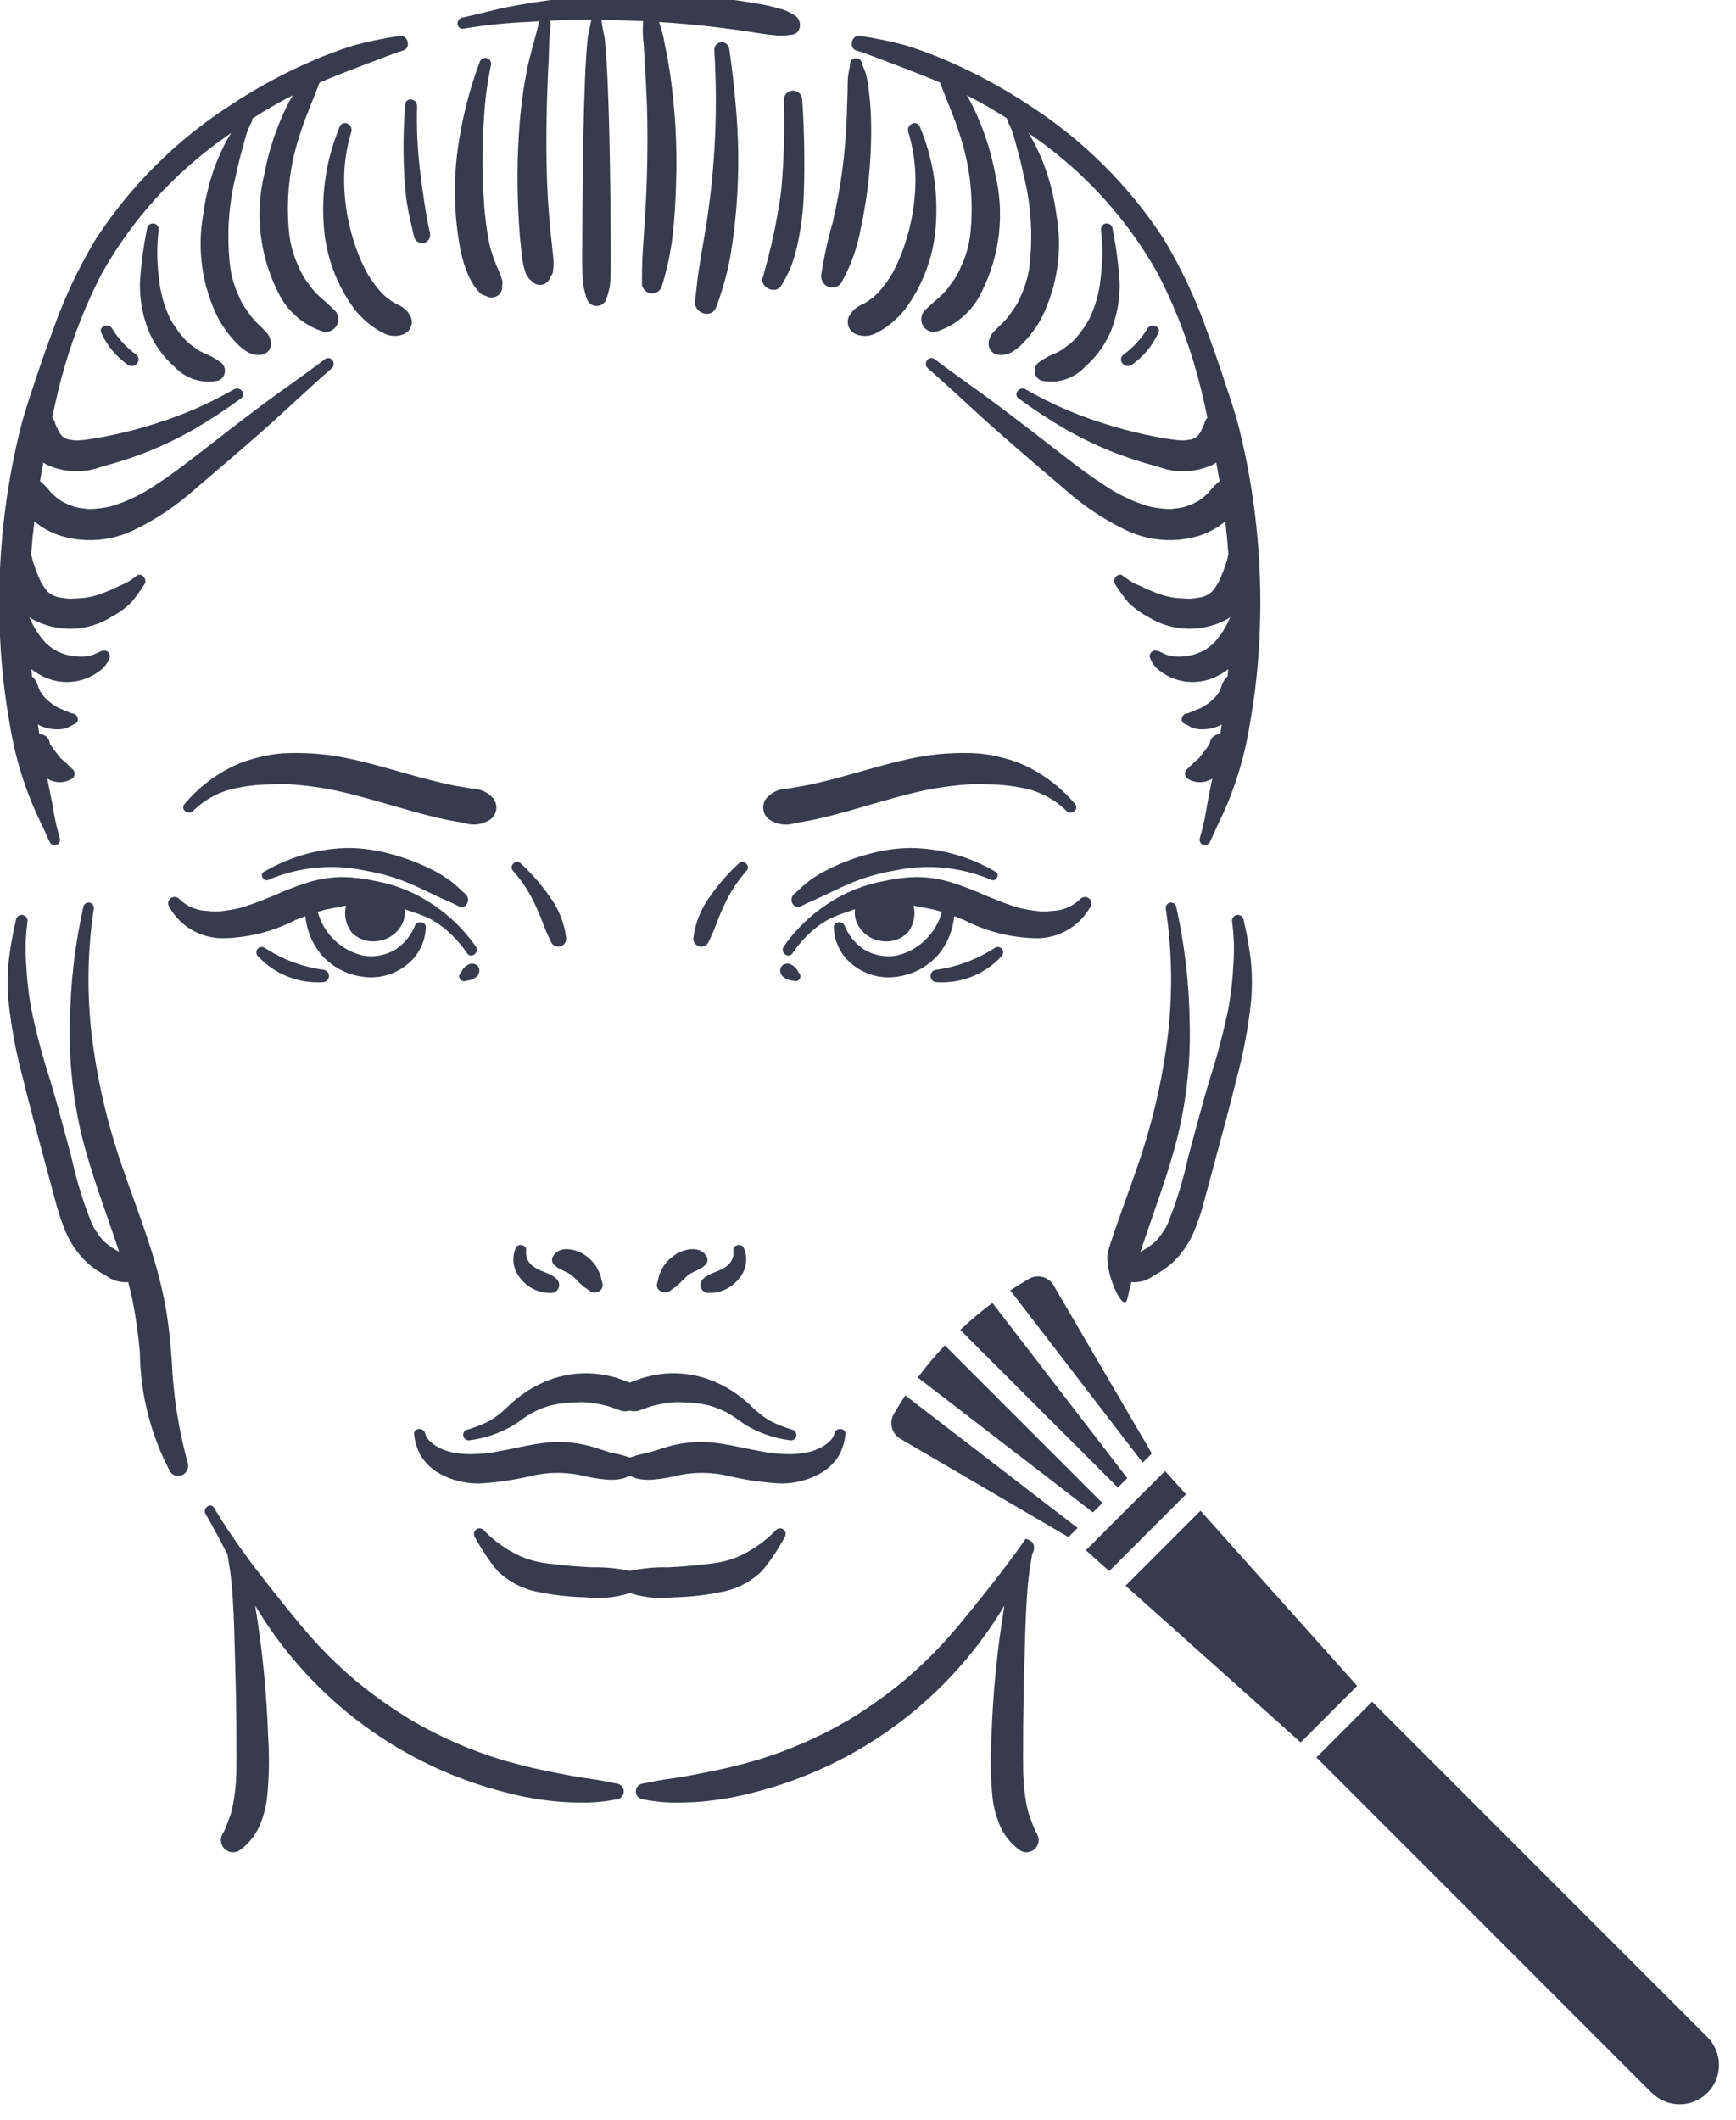 <?xml version="1.0" encoding="UTF-8" standalone="no"?>
<!DOCTYPE svg PUBLIC "-//W3C//DTD SVG 1.1//EN" "http://www.w3.org/Graphics/SVG/1.1/DTD/svg11.dtd">
<svg width="100%" height="100%" viewBox="0 0 181 221" version="1.1" xmlns="http://www.w3.org/2000/svg" xmlns:xlink="http://www.w3.org/1999/xlink" xml:space="preserve" xmlns:serif="http://www.serif.com/" style="fill-rule:evenodd;clip-rule:evenodd;stroke-linejoin:round;stroke-miterlimit:2;">
    <g transform="matrix(1.234,0,0,1.234,-169.939,-2118.21)">
        <g transform="matrix(0.328,0,0,0.328,76.126,1702.65)">
            <g>
                <path d="M310.36,286.11C307.344,281.786 303.532,278.075 299.133,275.172C294.68,272.18 289.653,270.149 284.371,269.199C281.738,268.606 279.059,268.27 276.359,268.199C273.301,268.18 270.254,268.625 267.328,269.524C264.199,270.5 261.137,271.672 258.156,273.027L253.758,274.785L251.324,275.629L250.098,276.012L249.312,276.227C247.949,276.547 246.57,276.781 245.176,276.934C243.895,277.113 242.594,277.109 241.312,276.918C238.59,276.883 235.98,275.813 234.019,273.926C233.457,273.238 232.449,273.117 231.742,273.652C231.031,274.188 230.871,275.188 231.383,275.918C232.742,278.344 234.723,280.367 237.121,281.781C239.519,283.191 242.246,283.941 245.031,283.957C251.594,283.879 258.051,282.27 263.886,279.262L266.437,278.273L266.433,278.27C266.75,281.801 268.093,285.156 270.304,287.926C273.015,291.145 276.816,293.246 280.984,293.828C285.047,294.496 289.203,293.426 292.441,290.883C295.523,288.547 297.363,284.93 297.445,281.062C297.406,279.559 295.25,279.422 294.691,280.648C293.699,283.148 291.976,285.289 289.742,286.793C287.258,288.32 284.301,288.91 281.418,288.445C278.609,287.824 276.019,286.445 273.941,284.457C271.859,282.465 270.363,279.945 269.613,277.164L270.605,276.859L271.238,276.687L272.195,276.465L276.898,275.551L276.902,275.551C276.289,278.019 276.875,280.633 278.484,282.605C280.359,284.375 282.976,285.121 285.504,284.609C288.367,284.129 290.75,282.137 291.734,279.402C292.035,278.457 292.121,277.453 291.98,276.469L294.41,277.312C295.793,277.758 297.144,278.293 298.453,278.918C299.707,279.578 300.894,280.351 302.012,281.226C304.351,283.109 306.398,285.332 308.082,287.82C309.117,289.351 311.347,287.641 310.359,286.109L310.36,286.11Z" style="fill:rgb(55,59,77);fill-rule:nonzero;"/>
                <path d="M307.74,272.66C306.396,271.453 305.135,270.176 303.681,269.094C302.142,267.98 300.513,267.004 298.806,266.168C295.486,264.516 292.006,263.207 288.419,262.262C284.923,261.277 281.31,260.758 277.677,260.715C274.045,260.75 270.431,261.238 266.923,262.172C262.994,263.226 259.228,264.808 255.724,266.875C254.572,267.535 255.678,269.504 256.877,268.922C264.834,265.539 273.65,264.723 282.092,266.586C286.232,267.289 290.267,268.508 294.104,270.211C296.076,271.07 298.014,272.004 299.943,272.949C301.912,273.918 303.987,274.676 305.92,275.715C307.811,276.73 309.178,273.945 307.74,272.66L307.74,272.66Z" style="fill:rgb(55,59,77);fill-rule:nonzero;"/>
                <path d="M314.92,248.05C313.588,246.433 311.611,245.488 309.518,245.456L304.701,244.632C301.791,244.046 298.908,243.327 296.041,242.554C290.147,240.964 284.318,239.136 278.346,237.835C273.178,236.675 267.885,236.144 262.588,236.261C259.873,236.3 257.178,236.659 254.549,237.331C252.295,237.847 250.096,238.597 247.994,239.562C243.119,241.894 238.795,245.237 235.314,249.374C234.127,250.831 236.303,252.398 237.56,251.132L237.56,251.128C240.615,248.112 244.498,246.073 248.716,245.276C250.978,244.804 253.275,244.511 255.588,244.394L258.795,244.304C259.392,244.288 259.99,244.28 260.588,244.284L261.306,244.292L261.88,244.292C266.763,244.562 271.611,245.265 276.368,246.398C279.197,247.062 281.997,247.835 284.794,248.624L285.872,248.929L286.486,249.105L288.212,249.601L293.4,251.085C296.474,251.948 299.564,252.765 302.697,253.433L307.505,254.32L307.497,254.32C309.767,255.05 312.251,254.671 314.193,253.288C315.779,252.007 316.095,249.714 314.919,248.05L314.92,248.05Z" style="fill:rgb(55,59,77);fill-rule:nonzero;"/>
                <path d="M271.2,292.09C265.786,291.367 260.602,289.446 256.024,286.469C255.415,286.031 254.567,286.149 254.102,286.742C253.641,287.332 253.727,288.184 254.301,288.672C258.629,293.293 264.817,295.711 271.133,295.254C271.915,295.145 272.501,294.488 272.52,293.699C272.536,292.91 271.977,292.227 271.2,292.09L271.2,292.09Z" style="fill:rgb(55,59,77);fill-rule:nonzero;"/>
                <path d="M333.62,283.91C333.147,279.988 331.647,276.262 329.272,273.105C327.104,270.003 324.604,267.148 321.819,264.593C320.686,263.531 318.815,265.347 319.862,266.515C322.179,269.113 324.101,272.039 325.565,275.195C326.292,276.75 326.987,278.339 327.581,279.949C328.194,281.636 328.905,283.285 329.71,284.886C330.108,285.804 331.108,286.297 332.081,286.054C333.05,285.812 333.702,284.906 333.62,283.91L333.62,283.91Z" style="fill:rgb(55,59,77);fill-rule:nonzero;"/>
                <path d="M309.97,290.59C309.368,290.391 308.712,290.492 308.201,290.867C307.439,291.301 306.845,291.977 306.509,292.785C306.04,293.172 305.915,293.836 306.208,294.367C306.513,294.914 307.173,295.152 307.755,294.926L307.904,294.86L307.908,294.86C308.849,294.836 309.759,294.492 310.482,293.887C311.013,293.488 311.294,292.836 311.224,292.172L311.24,292.426C311.365,291.574 310.81,290.774 309.97,290.59L309.97,290.59Z" style="fill:rgb(55,59,77);fill-rule:nonzero;"/>
                <path d="M331.06,371.62C329.498,370.116 327.302,369.94 325.548,368.741C324.021,367.901 323.13,366.245 323.279,364.511C323.654,362.96 321.193,362.288 320.615,363.745L320.611,363.745C319.509,366.319 319.951,369.296 321.747,371.444C323.693,374.022 326.79,375.464 330.013,375.292C330.833,375.175 331.505,374.589 331.732,373.796C331.955,373.003 331.693,372.147 331.06,371.62L331.06,371.62Z" style="fill:rgb(55,59,77);fill-rule:nonzero;"/>
                <path d="M342.84,372.43L342.383,370.496L341.301,368.391C340.481,367.2 339.434,366.18 338.215,365.395C335.883,363.883 331.598,363.004 330.098,366.117L330.098,366.114C329.809,366.836 330.02,367.664 330.625,368.157C331.824,369.356 333.719,369.735 335.008,370.731C335.703,371.332 336.364,371.969 336.985,372.645L338.117,373.7L339.262,374.45C340.774,376.051 343.774,374.762 342.84,372.43L342.84,372.43Z" style="fill:rgb(55,59,77);fill-rule:nonzero;"/>
                <path d="M352.31,418.94C351.943,418.096 351.083,417.581 350.166,417.651L349.869,417.643C348.279,417.1 346.646,416.682 344.994,416.389L342.853,415.706L340.205,414.866L340.205,414.87C335.951,413.655 331.482,413.366 327.107,414.022C323.169,414.565 319.314,415.569 315.396,416.233C313.638,416.541 311.86,416.725 310.079,416.78C308.587,416.858 307.087,416.788 305.607,416.569C303.872,416.366 302.185,415.846 300.638,415.026C299.392,414.346 297.591,413.022 297.314,411.541C296.978,409.729 294.11,410.034 294.45,411.854L294.454,411.854C294.669,413.713 295.235,415.51 296.122,417.155C297.122,418.749 298.435,420.12 299.978,421.198C303.646,423.522 307.958,424.612 312.29,424.307C316.419,424.01 320.516,423.385 324.544,422.432C328.7,421.44 333.024,421.362 337.212,422.198C339.485,422.78 341.801,423.174 344.141,423.374C345.532,423.491 346.938,423.385 348.298,423.061C349.493,422.67 350.618,422.092 351.633,421.346C352.372,420.784 352.649,419.803 352.309,418.94L352.31,418.94Z" style="fill:rgb(55,59,77);fill-rule:nonzero;"/>
                <path d="M351.72,447.31C347.966,446.306 344.091,445.849 340.208,445.955C336.399,445.783 332.642,445.439 328.864,444.958L328.868,444.958C325.739,444.619 322.712,443.669 319.954,442.158C317.165,440.646 314.626,438.716 312.423,436.439C311.923,435.845 311.048,435.744 310.43,436.212C309.809,436.681 309.669,437.548 310.102,438.193C311.735,441.232 313.657,444.107 315.841,446.779C318.794,449.697 322.571,451.642 326.665,452.349C330.583,453.138 334.563,453.579 338.56,453.669C342.997,454.208 347.497,453.626 351.65,451.978C352.579,451.587 353.196,450.689 353.224,449.681C353.255,448.658 352.657,447.72 351.72,447.31L351.72,447.31Z" style="fill:rgb(55,59,77);fill-rule:nonzero;"/>
                <path d="M352.52,401.23C351.993,399.773 350.833,398.636 349.364,398.144L346.934,397.261C344.977,396.64 342.954,396.242 340.903,396.078C336.754,395.73 332.583,396.359 328.715,397.91C325.055,399.39 321.711,401.558 318.867,404.292C317.391,405.796 315.734,407.109 313.937,408.203C312.023,409.199 310.008,409.988 307.93,410.57C307.297,410.839 306.953,411.531 307.121,412.199C307.289,412.867 307.914,413.316 308.602,413.257C312.711,412.75 316.668,411.39 320.219,409.269C321.711,408.269 323.129,407.136 324.699,406.257C326.266,405.402 327.926,404.73 329.644,404.253L331.875,403.812L334.441,403.539L337.039,403.425L337.996,403.425L339.031,403.484L339.031,403.488C340.75,403.64 342.457,403.941 344.125,404.382L344.41,404.457L344.957,404.628L346.004,405.003L347.965,405.695L347.965,405.699C348.398,405.757 348.836,405.777 349.273,405.757L349.898,405.601C351.715,405.324 353.59,403.148 352.52,401.23L352.52,401.23Z" style="fill:rgb(55,59,77);fill-rule:nonzero;"/>
                <path d="M236.08,418.9C233.725,410.275 232.357,401.408 232.006,392.47C231.631,387.853 231.209,383.232 230.381,378.669C229.463,373.806 228.244,369.005 226.732,364.294C223.846,355.083 220.178,346.138 217.334,336.915C214.549,327.849 212.572,318.556 211.42,309.138C210.123,298.22 210.295,287.177 211.936,276.302C212.025,275.568 211.514,274.896 210.783,274.782C210.053,274.669 209.365,275.161 209.229,275.888C207.084,285.56 205.932,295.423 205.787,305.326C205.49,315.26 206.518,325.189 208.842,334.853C211.24,344.533 214.811,353.794 217.971,363.232L218.455,364.693L218.451,364.697C217.424,364.173 216.455,363.552 215.553,362.834C214.666,362.177 213.889,361.38 213.256,360.474L212.205,358.931L212.08,358.744L212.014,358.611L211.42,357.431C209.186,351.888 207.428,346.165 206.166,340.326C204.373,333.814 202.717,327.252 200.775,320.783C198.732,314.514 197.045,308.131 195.725,301.674C195.092,298.022 194.689,294.334 194.514,290.635C194.248,286.959 194.365,283.264 194.857,279.612C194.947,278.811 194.389,278.081 193.596,277.96C192.799,277.843 192.049,278.37 191.9,279.163C191.084,282.612 190.459,286.108 190.025,289.628C189.69,293.061 189.658,296.522 189.936,299.964C190.647,306.765 191.9,313.499 193.686,320.097C195.389,327.116 197.326,334.077 199.193,341.054L201.959,351.331C202.639,354.061 203.518,356.733 204.588,359.331C205.936,362.585 207.986,365.499 210.596,367.862C211.971,369.003 213.459,369.999 215.037,370.831C216.682,372.069 218.717,372.671 220.772,372.522L220.807,372.514L221.814,376.714L221.814,376.71C222.729,381.292 223.389,385.917 223.795,390.569C223.908,401.327 226.596,411.897 231.635,421.401C232.408,422.424 233.822,422.709 234.936,422.073C236.045,421.44 236.529,420.096 236.08,418.901L236.08,418.9Z" style="fill:rgb(55,59,77);fill-rule:nonzero;"/>
                <path d="M346.72,501.65C344.681,501.314 342.654,500.795 340.611,500.529C338.548,500.255 336.49,499.939 334.443,499.548C330.337,498.763 326.24,497.982 322.189,496.935L319.165,496.13L318.599,495.974L318.15,495.849L317.685,495.712L316.747,495.431C314.751,494.818 312.775,494.15 310.818,493.423C306.903,491.97 303.075,490.291 299.357,488.396C297.544,487.47 295.755,486.494 293.997,485.47L293.044,484.896L291.88,484.177L289.091,482.365C285.618,480.052 282.271,477.552 279.068,474.877C275.935,472.216 272.955,469.384 270.138,466.392C266.962,463.033 264.048,459.447 261.15,455.845C256.638,450.244 252.138,444.556 248.045,438.615L247.822,438.166L247.349,437.607C245.795,435.314 244.303,432.986 242.892,430.607C242.006,429.111 239.849,430.752 240.728,432.24C242.744,435.639 244.564,439.146 246.373,442.666L246.986,446.475C247.349,448.983 247.572,451.522 247.736,454.049C248.088,459.44 248.174,464.842 248.338,470.24C248.506,475.732 248.615,481.224 248.662,486.724C248.681,489.509 248.693,492.294 248.689,495.079L248.666,498.494L248.631,499.548L248.517,501.451L248.521,501.454C248.361,503.833 248.014,506.201 247.474,508.525L247.361,508.974L247.15,509.646L246.529,511.365C246.154,512.275 245.662,513.677 245.306,514.275L245.31,514.275C244.377,515.525 244.486,517.263 245.56,518.392C246.658,519.509 248.416,519.65 249.674,518.712C251.791,517.138 253.474,515.056 254.572,512.654C255.552,510.392 256.209,508.005 256.529,505.56C257.08,500.275 257.185,494.955 256.842,489.654C256.47,478.318 255.353,467.021 253.498,455.83L254.455,457.377C268.771,480.467 291.467,497.123 317.787,503.857C322.388,505.091 327.088,505.915 331.83,506.314C334.314,506.533 336.83,506.548 339.318,506.537L339.322,506.537C341.779,506.466 344.224,506.185 346.634,505.701C347.65,505.583 348.424,504.736 348.447,503.712C348.466,502.689 347.732,501.81 346.72,501.65L346.72,501.65Z" style="fill:rgb(55,59,77);fill-rule:nonzero;"/>
                <path d="M290.7,51.602C286.743,52.168 282.825,52.973 278.966,54.012C275.232,55.176 271.56,56.547 267.974,58.118C260.673,61.29 253.665,65.098 247.033,69.501C233.205,78.423 221.416,90.153 212.424,103.935C207.897,111.489 204.151,119.486 201.244,127.798C199.736,131.837 198.31,135.907 196.955,140.005C195.603,144.118 194.162,148.227 193.092,152.427C188.924,169.138 187.103,186.349 187.681,203.564C187.916,212.091 188.799,220.591 190.31,228.986C191.666,237.49 194.236,245.752 197.943,253.521C198.885,255.38 199.674,257.314 200.572,259.196L200.576,259.196C200.892,259.853 201.666,260.154 202.345,259.888C203.025,259.618 203.385,258.872 203.17,258.173C202.584,256.193 202.103,254.185 201.724,252.158C201.388,250.122 201.041,248.126 200.611,246.111L199.955,242.857L199.959,242.853C201.916,244.072 204.396,244.072 206.357,242.853C207.052,242.325 207.189,241.337 206.666,240.638L204.818,238.841L203.81,237.966L203.31,237.505L203.205,237.357L201.529,235.228L200.802,234.13C200.529,233.65 200.709,234.185 200.588,233.654L200.588,233.657C200.42,232.411 199.381,231.466 198.123,231.423L197.904,231.427L197.506,228.915C198.791,229.607 200.209,230.021 201.662,230.13C202.685,230.232 203.72,230.154 204.716,229.9C205.537,229.657 206.15,229.114 206.931,228.822C208.525,228.228 207.802,226.001 206.244,226.052L204.787,225.443L203.048,224.732L203.048,224.736C202.025,224.232 201.076,223.591 200.228,222.829L199.505,222.169L199.33,222.021L199.212,221.872L198.185,220.497L197.92,219.966L197.627,219.216C197.392,218.38 196.99,217.603 196.451,216.927L196.013,216.536L195.849,214.665C196.72,215.333 197.646,215.923 198.619,216.431C201.822,218.056 205.521,218.404 208.971,217.404C210.451,216.966 211.85,216.275 213.096,215.361C214.49,214.466 215.541,213.122 216.068,211.552C216.135,211.095 215.99,210.638 215.67,210.306C215.354,209.974 214.9,209.81 214.443,209.853C213.283,210.111 212.271,210.853 211.096,211.154L211.096,211.157C210.127,211.396 209.123,211.486 208.127,211.423C205.838,211.368 203.603,210.732 201.631,209.571L201.24,209.294L200.369,208.63L199.682,208.032L199.506,207.88L199.35,207.7C198.494,206.743 197.725,205.716 197.049,204.626L196.408,203.517L196.252,203.255L196.174,203.103L195.389,201.423L195.307,201.235L195.885,201.665L195.889,201.657C199.08,203.462 202.701,204.36 206.362,204.259C210.026,204.157 213.592,203.06 216.678,201.083C218.498,200.122 220.162,198.896 221.619,197.443C222.822,195.986 223.935,194.45 224.947,192.853C225.943,191.552 224.119,189.486 222.845,190.716C221.533,191.786 220.06,192.638 218.478,193.243C216.884,194.032 215.248,194.728 213.576,195.337C212.056,195.88 210.474,196.228 208.869,196.372L206.181,196.517L205.681,196.517L205.299,196.497L203.986,196.349L202.693,196.115L202.455,196.056L202.068,195.919L201.107,195.497L200.388,194.993L200.025,194.685L199.939,194.591L199.166,193.583L198.494,192.505L198.26,192.118L198.189,191.982C197.451,190.349 196.806,188.677 196.263,186.974L195.795,185.118L195.803,184.99C196.01,182.189 196.275,179.396 196.607,176.611L196.607,176.607C198.553,178.24 200.795,179.486 203.213,180.271C209.33,182.165 215.936,181.744 221.76,179.079C227.842,176.204 233.467,172.443 238.448,167.915C244.022,163.212 249.546,158.455 255.022,153.642C261.162,148.248 267.045,142.576 273.206,137.204C274.612,135.978 272.956,133.701 271.436,134.861C265.975,139.025 260.295,142.876 254.807,147.002C249.385,151.076 244.022,155.224 238.67,159.385C236.053,161.42 233.416,163.432 230.698,165.33L226.889,167.869L226.889,167.873C225.772,168.6 224.616,169.264 223.432,169.869C222.201,170.498 220.955,171.088 219.674,171.596L217.545,172.365L216.565,172.666L216.17,172.779L215.811,172.861L215.803,172.857C214.405,173.158 212.987,173.342 211.557,173.412L210.733,173.435L210.619,173.435L210.44,173.416L208.424,173.174L207.752,173.045L206.912,172.838L205.217,172.205L203.6,171.404L203.475,171.314L202.397,170.537L201.08,169.365L201.006,169.275L200.26,168.4C199.604,167.611 198.873,166.885 198.077,166.232L198.936,161.455L199.627,161.92L199.631,161.92C204.178,164.1 209.428,164.295 214.127,162.459C222.397,160.342 230.346,157.123 237.756,152.881C241.901,150.459 245.916,147.826 249.791,144.994C251.369,143.861 249.608,141.666 247.998,142.627C241.608,146.311 234.822,149.264 227.771,151.436C224.408,152.525 220.986,153.443 217.529,154.193C215.662,154.603 213.791,154.978 211.904,155.287L209.31,155.65L207.998,155.752C207.619,155.795 207.24,155.787 206.865,155.732L205.408,155.51L205.369,155.498L204.607,155.205L204.271,155.045L204.244,155.033L204.15,154.99L204.24,155.029L204.189,154.986L203.658,154.561L202.986,153.627L202.928,153.529L202.834,153.287L202.291,152.139L202.006,151.498C201.908,150.9 201.631,150.342 201.217,149.896C202.166,145.318 203.217,140.764 204.56,136.271C206.947,128.178 210.096,120.33 213.967,112.83C221.787,98.885 232.651,86.877 245.748,77.701L247.291,76.58L246.31,78.256C245.236,80.217 244.287,82.244 243.474,84.326C241.818,88.619 240.689,93.096 240.107,97.654C238.498,106.694 239.838,116.013 243.935,124.228C245.045,126.295 246.408,128.217 247.994,129.943C248.853,130.947 249.842,131.842 250.927,132.599C252.295,133.646 254.072,134.006 255.744,133.576C256.959,133.088 257.701,131.853 257.564,130.549C257.416,129.408 256.881,128.353 256.041,127.568L254.717,126.224L254.295,125.846L253.822,125.392L253.638,125.197L253.138,124.639L252.302,123.619L250.677,121.299L250.381,120.814L250.134,120.385L250.021,120.182L249.685,119.506L248.627,117.076C247.951,115.338 247.455,113.537 247.146,111.701C246.072,103.494 246.572,95.158 248.619,87.139C249.099,84.862 249.642,82.588 250.287,80.354L251.193,77.03C251.552,75.862 252.041,74.741 252.65,73.686L252.822,72.842C256.181,70.694 259.634,68.705 263.177,66.877L263.181,66.877C262.107,68.741 261.146,70.666 260.298,72.643C258.31,77.244 256.837,82.049 255.9,86.971C253.384,97.252 254.614,108.092 259.372,117.549C261.7,122.486 266.005,126.217 271.227,127.811C272.52,127.971 273.79,127.354 274.458,126.233C275.126,125.112 275.067,123.702 274.306,122.643C272.849,121.037 271.204,119.764 269.63,118.291L269.247,117.92L269.036,117.698L268.067,116.577L266.325,114.166L265.774,113.272L265.184,112.135L263.974,109.405C263.169,107.354 262.614,105.209 262.325,103.022C261.294,94.037 262.282,84.936 265.216,76.381C266.583,72.033 268.517,67.904 270.06,63.631C275.376,61.326 280.826,59.35 286.24,57.271C288.033,56.584 289.794,55.904 291.638,55.353C293.728,54.732 292.861,51.217 290.7,51.603L290.7,51.602Z" style="fill:rgb(55,59,77);fill-rule:nonzero;"/>
                <path d="M293.19,123.24C292.538,122.271 291.647,121.49 290.608,120.963L289.651,120.513C289.417,120.4 288.557,119.853 289.171,120.271L287.315,118.92L286.385,118.092L286.284,117.994L285.991,117.685L285.995,117.689C284.936,116.521 283.975,115.267 283.116,113.947L282.444,112.861L282.311,112.662L282.217,112.486L281.085,110.193C278.057,103.467 276.463,96.177 276.413,88.802C276.401,84.576 277.022,80.372 278.256,76.329C278.842,74.368 276.065,73.024 275.249,75.032C272.01,82.821 270.6,91.251 271.124,99.669C271.514,107.798 274.327,115.622 279.202,122.138C280.542,123.794 282.104,125.263 283.838,126.505C284.838,127.224 285.909,127.845 287.03,128.353C288.53,129.005 290.225,129.025 291.741,128.412C292.709,128.009 293.44,127.189 293.725,126.177C294.006,125.17 293.811,124.084 293.19,123.24L293.19,123.24Z" style="fill:rgb(55,59,77);fill-rule:nonzero;"/>
                <path d="M244.7,135.69C243.317,134.682 241.806,133.862 240.212,133.253L239.302,132.788L239.184,132.717L238.626,132.37L236.692,130.948L235.915,130.264L235.505,129.874L235.446,129.807L233.981,128.073L232.571,126.069L231.598,124.401L231.602,124.401C230.016,121.108 229.036,117.557 228.704,113.917C228.161,109.815 228.134,105.659 228.626,101.55C228.716,100.749 228.161,100.023 227.364,99.901C226.567,99.78 225.817,100.312 225.669,101.105C224.751,105.655 224.134,110.265 223.821,114.898C223.704,119.163 224.434,123.409 225.977,127.39C227.446,130.968 229.719,134.159 232.626,136.71C235.508,139.87 239.852,141.257 244.028,140.35C244.922,139.979 245.551,139.167 245.688,138.21C245.825,137.257 245.45,136.296 244.7,135.69L244.7,135.69Z" style="fill:rgb(55,59,77);fill-rule:nonzero;"/>
                <path d="M222.8,133.64C220.347,131.867 218.273,129.617 216.702,127.023C215.808,125.32 212.988,126.417 213.894,128.144C215.398,131.425 217.753,134.246 220.714,136.312C222.523,137.437 224.534,135.05 222.8,133.64L222.8,133.64Z" style="fill:rgb(55,59,77);fill-rule:nonzero;"/>
                <path d="M391.91,287.83C393.594,285.342 395.641,283.119 397.98,281.236C399.098,280.361 400.285,279.588 401.539,278.928C402.848,278.303 404.199,277.767 405.582,277.322L408.012,276.478C407.871,277.463 407.957,278.463 408.258,279.412C409.242,282.146 411.625,284.135 414.492,284.619C417.015,285.131 419.633,284.381 421.508,282.615C423.117,280.642 423.707,278.029 423.094,275.556L427.797,276.471L428.754,276.693L429.387,276.865L430.379,277.17L430.383,277.174C429.633,279.951 428.137,282.474 426.055,284.463C423.973,286.451 421.387,287.83 418.578,288.455C415.691,288.916 412.738,288.326 410.254,286.795C408.019,285.291 406.297,283.15 405.305,280.65C404.746,279.42 402.59,279.56 402.551,281.064C402.629,284.932 404.473,288.549 407.555,290.885C410.793,293.428 414.949,294.498 419.012,293.83C423.18,293.248 426.98,291.146 429.692,287.928C431.899,285.158 433.246,281.803 433.559,278.271L436.11,279.26L436.11,279.264C441.945,282.271 448.403,283.881 454.965,283.959C457.75,283.943 460.476,283.193 462.875,281.783C465.273,280.369 467.25,278.346 468.613,275.92C469.121,275.189 468.965,274.189 468.254,273.654C467.547,273.119 466.539,273.24 465.976,273.928C464.012,275.814 461.406,276.885 458.683,276.92C457.402,277.111 456.101,277.115 454.82,276.935C453.429,276.783 452.047,276.545 450.683,276.228L449.898,276.014L448.668,275.631L446.234,274.787L441.836,273.029C438.855,271.67 435.793,270.502 432.664,269.525C429.738,268.627 426.691,268.182 423.629,268.201C420.933,268.271 418.25,268.607 415.621,269.197C410.34,270.146 405.312,272.182 400.855,275.174C396.456,278.076 392.648,281.787 389.632,286.108C388.644,287.643 390.874,289.354 391.909,287.831L391.91,287.83Z" style="fill:rgb(55,59,77);fill-rule:nonzero;"/>
                <path d="M392.26,272.66C393.604,271.453 394.866,270.176 396.319,269.094C397.858,267.98 399.487,267.004 401.194,266.168C404.514,264.516 407.994,263.207 411.581,262.262C415.077,261.277 418.69,260.758 422.323,260.715C425.955,260.75 429.569,261.238 433.077,262.172C437.006,263.226 440.772,264.808 444.276,266.875C445.428,267.535 444.322,269.504 443.123,268.922C435.166,265.539 426.35,264.723 417.908,266.586C413.768,267.289 409.733,268.508 405.896,270.211C403.924,271.07 401.986,272.004 400.057,272.949C398.088,273.918 396.014,274.676 394.08,275.715C392.189,276.73 390.822,273.945 392.26,272.66L392.26,272.66Z" style="fill:rgb(55,59,77);fill-rule:nonzero;"/>
                <path d="M385.08,248.05C386.412,246.433 388.389,245.488 390.482,245.456L395.299,244.632C398.209,244.046 401.092,243.327 403.959,242.554C409.853,240.964 415.682,239.136 421.654,237.835C426.822,236.675 432.115,236.144 437.412,236.261C440.127,236.3 442.822,236.659 445.451,237.331C447.705,237.847 449.904,238.597 452.006,239.562C456.881,241.894 461.205,245.237 464.686,249.374C465.873,250.831 463.697,252.398 462.44,251.132L462.44,251.128C459.385,248.112 455.502,246.073 451.284,245.276C449.022,244.804 446.725,244.511 444.412,244.394L441.205,244.304C440.608,244.288 440.01,244.28 439.412,244.284L438.694,244.292L438.12,244.292C433.237,244.562 428.389,245.265 423.632,246.398C420.803,247.062 418.003,247.835 415.206,248.624L414.128,248.929L413.514,249.105L411.788,249.601L406.608,251.101C403.534,251.964 400.444,252.78 397.311,253.448L392.503,254.335C390.233,255.066 387.753,254.683 385.807,253.304C384.213,252.019 383.897,249.718 385.081,248.05L385.08,248.05Z" style="fill:rgb(55,59,77);fill-rule:nonzero;"/>
                <path d="M428.8,292.09C434.214,291.367 439.398,289.446 443.976,286.469C444.585,286.031 445.433,286.149 445.898,286.742C446.359,287.332 446.273,288.184 445.699,288.672C441.371,293.293 435.183,295.711 428.867,295.254C428.085,295.145 427.499,294.488 427.48,293.699C427.464,292.91 428.023,292.227 428.8,292.09L428.8,292.09Z" style="fill:rgb(55,59,77);fill-rule:nonzero;"/>
                <path d="M366.38,283.91C366.853,279.988 368.353,276.262 370.728,273.105C372.896,270.003 375.396,267.148 378.181,264.593C379.314,263.531 381.185,265.347 380.138,266.515C377.821,269.113 375.9,272.039 374.435,275.195C373.708,276.75 373.013,278.339 372.419,279.949C371.806,281.636 371.095,283.285 370.29,284.886C369.892,285.804 368.892,286.297 367.919,286.054C366.95,285.812 366.298,284.906 366.38,283.91L366.38,283.91Z" style="fill:rgb(55,59,77);fill-rule:nonzero;"/>
                <path d="M390.03,290.59C390.632,290.391 391.288,290.492 391.799,290.867C392.561,291.301 393.155,291.977 393.491,292.785C393.96,293.172 394.085,293.836 393.792,294.367C393.487,294.914 392.827,295.152 392.245,294.926L392.096,294.86L392.092,294.86C391.151,294.836 390.241,294.492 389.518,293.887C388.987,293.488 388.706,292.836 388.776,292.172L388.76,292.426C388.635,291.574 389.19,290.774 390.03,290.59L390.03,290.59Z" style="fill:rgb(55,59,77);fill-rule:nonzero;"/>
                <path d="M368.94,371.62C370.503,370.116 372.698,369.94 374.452,368.741C375.979,367.901 376.87,366.245 376.721,364.511C376.346,362.96 378.807,362.288 379.385,363.745L379.389,363.745C380.491,366.319 380.049,369.296 378.253,371.444C376.307,374.022 373.21,375.464 369.987,375.292C369.167,375.175 368.495,374.589 368.268,373.796C368.045,373.003 368.307,372.147 368.94,371.62L368.94,371.62Z" style="fill:rgb(55,59,77);fill-rule:nonzero;"/>
                <path d="M357.16,372.43L357.617,370.496L358.695,368.387C359.515,367.192 360.562,366.176 361.777,365.391C364.109,363.879 368.394,363 369.894,366.114L369.898,366.11C370.191,366.832 369.98,367.66 369.375,368.157C368.176,369.356 366.281,369.735 364.992,370.731C364.297,371.332 363.636,371.969 363.015,372.645L361.883,373.7L360.738,374.45C359.226,376.051 356.226,374.762 357.16,372.43L357.16,372.43Z" style="fill:rgb(55,59,77);fill-rule:nonzero;"/>
                <path d="M347.69,418.94C348.057,418.096 348.917,417.581 349.835,417.651L350.131,417.643C351.721,417.1 353.354,416.682 355.006,416.389L357.147,415.706L359.795,414.866L359.795,414.87C364.049,413.655 368.518,413.366 372.893,414.022C376.831,414.565 380.686,415.569 384.604,416.233C386.362,416.541 388.14,416.725 389.921,416.78C391.413,416.858 392.913,416.788 394.393,416.569C396.128,416.366 397.815,415.846 399.362,415.026C400.608,414.346 402.409,413.022 402.686,411.541C403.022,409.729 405.89,410.034 405.55,411.854L405.546,411.854C405.331,413.713 404.765,415.51 403.878,417.155C402.878,418.749 401.565,420.12 400.022,421.198C396.354,423.522 392.042,424.612 387.71,424.307C383.581,424.01 379.484,423.385 375.456,422.432C371.3,421.44 366.976,421.362 362.788,422.198C360.515,422.78 358.199,423.174 355.859,423.374C354.468,423.491 353.062,423.385 351.702,423.061C350.507,422.67 349.382,422.092 348.367,421.346C347.628,420.784 347.351,419.803 347.691,418.94L347.69,418.94Z" style="fill:rgb(55,59,77);fill-rule:nonzero;"/>
                <path d="M348.28,447.31C352.034,446.306 355.909,445.849 359.792,445.955C363.601,445.783 367.358,445.439 371.136,444.958L371.132,444.958C374.261,444.619 377.288,443.669 380.046,442.158C382.835,440.646 385.374,438.716 387.577,436.439C388.077,435.845 388.952,435.744 389.57,436.212C390.191,436.681 390.331,437.548 389.898,438.193C388.265,441.232 386.343,444.107 384.159,446.779C381.206,449.697 377.429,451.642 373.335,452.349C369.417,453.138 365.437,453.579 361.44,453.669C357.003,454.208 352.503,453.626 348.35,451.978C347.421,451.587 346.804,450.689 346.776,449.681C346.745,448.658 347.343,447.72 348.28,447.31L348.28,447.31Z" style="fill:rgb(55,59,77);fill-rule:nonzero;"/>
                <path d="M347.48,401.23C348.007,399.773 349.168,398.636 350.636,398.144L353.066,397.261C355.023,396.64 357.046,396.242 359.097,396.078C363.246,395.73 367.417,396.359 371.285,397.91C374.945,399.39 378.289,401.558 381.133,404.292C382.609,405.796 384.266,407.109 386.063,408.203C387.977,409.199 389.992,409.988 392.07,410.57C392.703,410.839 393.047,411.531 392.879,412.199C392.711,412.867 392.086,413.316 391.398,413.257C387.289,412.75 383.332,411.39 379.781,409.269C378.289,408.269 376.871,407.136 375.301,406.257C373.734,405.402 372.074,404.73 370.356,404.253L368.125,403.812L365.559,403.539L362.961,403.425L362.004,403.425L360.969,403.484L360.969,403.488C359.25,403.64 357.543,403.941 355.875,404.382L355.59,404.457L355.043,404.632L353.996,405.007L352.035,405.699L352.035,405.695C351.602,405.753 351.164,405.777 350.727,405.757L350.102,405.601C348.285,405.324 346.41,403.148 347.48,401.23L347.48,401.23Z" style="fill:rgb(55,59,77);fill-rule:nonzero;"/>
                <path d="M478.185,376.71C477.271,381.288 471.764,369.001 473.272,364.29C476.158,355.079 479.826,346.134 482.67,336.911C485.455,327.845 487.436,318.548 488.584,309.134C489.881,298.216 489.705,287.173 488.064,276.302C487.975,275.568 488.486,274.896 489.217,274.782C489.947,274.669 490.635,275.161 490.771,275.888C492.916,285.56 494.068,295.423 494.213,305.326C494.51,315.26 493.482,325.189 491.158,334.853C488.76,344.533 485.189,353.794 482.029,363.232L481.545,364.693L481.549,364.697C482.576,364.173 483.545,363.552 484.447,362.834C485.334,362.177 486.111,361.38 486.744,360.474L487.795,358.931L487.92,358.744L487.986,358.611L488.58,357.431C490.814,351.888 492.572,346.165 493.834,340.326C495.627,333.814 497.283,327.252 499.225,320.783C501.268,314.514 502.955,308.131 504.275,301.674C504.908,298.022 505.311,294.334 505.486,290.635C505.752,286.959 505.635,283.264 505.143,279.612C505.053,278.811 505.611,278.081 506.404,277.96C507.201,277.843 507.951,278.37 508.1,279.163C508.916,282.612 509.541,286.108 509.975,289.628C510.31,293.061 510.342,296.522 510.064,299.964C509.353,306.765 508.1,313.499 506.314,320.097C504.611,327.116 502.674,334.077 500.807,341.054L498.041,351.331C497.361,354.061 496.482,356.733 495.412,359.331C494.064,362.585 492.014,365.499 489.404,367.862C488.029,369.003 486.541,369.999 484.963,370.831C483.318,372.069 481.283,372.671 479.228,372.522L479.193,372.511L478.185,376.71Z" style="fill:rgb(55,59,77);fill-rule:nonzero;"/>
                <path d="M353.28,501.65C355.319,501.314 357.346,500.795 359.389,500.529C361.452,500.255 363.511,499.939 365.557,499.548C369.663,498.763 373.761,497.982 377.811,496.935L380.835,496.13L381.401,495.974L381.85,495.849L382.315,495.712L383.253,495.431C385.249,494.818 387.225,494.15 389.182,493.423C393.097,491.97 396.925,490.291 400.643,488.396C402.456,487.47 404.245,486.494 406.003,485.47L406.948,484.904L408.12,484.177L410.909,482.365C414.382,480.052 417.729,477.552 420.932,474.877C424.065,472.216 427.045,469.384 429.862,466.392C433.038,463.033 435.952,459.447 438.85,455.845C443.362,450.244 447.862,444.556 451.955,438.615C451.955,438.615 455.436,439.146 453.627,442.666L453.014,446.475C452.651,448.983 452.428,451.522 452.264,454.049C451.912,459.44 451.826,464.842 451.662,470.24C451.494,475.732 451.385,481.224 451.338,486.724C451.319,489.509 451.307,492.294 451.311,495.079L451.334,498.494L451.369,499.548L451.483,501.451L451.479,501.454C451.639,503.833 451.986,506.201 452.526,508.525L452.639,508.974L452.85,509.646L453.471,511.365C453.846,512.275 454.338,513.677 454.694,514.275L454.69,514.275C455.623,515.525 455.514,517.263 454.44,518.392C453.342,519.509 451.584,519.65 450.326,518.712C448.209,517.138 446.526,515.056 445.428,512.654C444.447,510.392 443.791,508.005 443.471,505.56C442.92,500.275 442.815,494.955 443.158,489.654C443.53,478.318 444.647,467.021 446.502,455.83L445.545,457.377C431.229,480.467 408.533,497.123 382.213,503.857C377.612,505.091 372.912,505.915 368.17,506.314C365.686,506.533 363.17,506.548 360.682,506.537L360.678,506.537C358.221,506.466 355.776,506.185 353.366,505.701C352.35,505.583 351.576,504.736 351.553,503.712C351.534,502.689 352.268,501.81 353.28,501.65L353.28,501.65Z" style="fill:rgb(55,59,77);fill-rule:nonzero;"/>
                <path d="M409.3,51.602C413.257,52.168 417.175,52.973 421.034,54.012C424.768,55.176 428.44,56.547 432.026,58.118C439.327,61.29 446.335,65.098 452.967,69.501C466.795,78.423 478.584,90.153 487.576,103.935C492.103,111.489 495.849,119.486 498.756,127.798C500.264,131.837 501.69,135.907 503.045,140.005C504.397,144.118 505.838,148.227 506.908,152.427C511.076,169.138 512.897,186.349 512.319,203.564C512.084,212.091 511.201,220.591 509.69,228.986C508.334,237.49 505.764,245.752 502.057,253.521C501.115,255.38 500.326,257.314 499.428,259.196L499.424,259.196C499.108,259.853 498.334,260.154 497.655,259.888C496.975,259.618 496.615,258.872 496.83,258.173C497.416,256.193 497.897,254.185 498.276,252.158C498.612,250.122 498.959,248.126 499.389,246.111L500.045,242.857L500.041,242.853C498.084,244.072 495.604,244.072 493.643,242.853C492.948,242.325 492.811,241.337 493.334,240.638L495.182,238.841L496.19,237.966L496.69,237.505L496.787,237.349L498.463,235.22L499.19,234.122C499.463,233.642 499.284,234.177 499.405,233.646L499.409,233.65C499.573,232.404 500.616,231.462 501.873,231.415L502.092,231.423L502.491,228.911L502.487,228.915C501.201,229.607 499.787,230.021 498.33,230.126C497.307,230.232 496.276,230.154 495.28,229.896C494.459,229.654 493.846,229.111 493.065,228.818C491.471,228.224 492.194,225.997 493.752,226.048L495.209,225.439L496.948,224.728L496.944,224.732C497.967,224.232 498.916,223.591 499.764,222.829L500.487,222.169L500.663,222.021L500.788,221.872L501.815,220.497L502.08,219.966L502.373,219.216C502.608,218.38 503.01,217.603 503.549,216.927L503.987,216.536L504.151,214.665C503.28,215.333 502.354,215.923 501.381,216.431C498.178,218.056 494.479,218.404 491.029,217.404C489.549,216.966 488.15,216.275 486.904,215.361C485.51,214.466 484.459,213.122 483.932,211.552C483.865,211.095 484.01,210.638 484.33,210.306C484.646,209.974 485.1,209.81 485.557,209.853C486.717,210.111 487.728,210.853 488.904,211.154L488.904,211.157C489.873,211.396 490.877,211.486 491.873,211.423C494.162,211.368 496.396,210.732 498.369,209.571L498.76,209.294L499.631,208.63L500.318,208.032L500.494,207.88L500.65,207.7C501.506,206.743 502.275,205.716 502.951,204.626L503.592,203.517L503.748,203.255L503.826,203.103L504.611,201.423L504.693,201.235L504.111,201.657C500.92,203.458 497.299,204.357 493.634,204.255C489.97,204.154 486.404,203.056 483.318,201.079C481.502,200.118 479.838,198.892 478.381,197.443C477.174,195.982 476.064,194.446 475.049,192.849C474.053,191.548 475.877,189.482 477.15,190.712C478.463,191.782 479.936,192.638 481.518,193.243C483.115,194.028 484.752,194.728 486.424,195.333C487.939,195.88 489.522,196.228 491.127,196.372L493.814,196.517L494.314,196.517L494.701,196.497L496.014,196.349L497.307,196.114L497.545,196.056L497.932,195.919L498.893,195.497L499.611,194.993L499.975,194.685L500.061,194.591L500.834,193.583L501.506,192.505L501.74,192.118L501.811,191.978C502.549,190.345 503.193,188.673 503.736,186.97L504.205,185.114L504.197,184.985C503.99,182.185 503.725,179.392 503.393,176.607L503.393,176.603C501.447,178.235 499.205,179.478 496.787,180.267C490.67,182.161 484.064,181.739 478.24,179.075C472.158,176.2 466.533,172.439 461.552,167.911C455.978,163.208 450.454,158.45 444.978,153.638C438.838,148.244 432.955,142.572 426.794,137.2C425.388,135.974 427.044,133.696 428.564,134.857C434.025,139.021 439.705,142.872 445.193,146.998C450.615,151.072 455.978,155.22 461.33,159.381C463.947,161.416 466.584,163.427 469.302,165.326L473.111,167.865L473.111,167.869C474.228,168.592 475.384,169.259 476.568,169.865C477.798,170.494 479.045,171.084 480.326,171.592L482.455,172.361L483.435,172.662L483.83,172.775L484.189,172.857L484.197,172.853C485.595,173.154 487.013,173.338 488.443,173.404L489.267,173.427L489.38,173.427L489.56,173.408L491.576,173.166L492.248,173.037L493.091,172.83L494.787,172.197L496.404,171.396L496.529,171.306L497.607,170.529L498.923,169.357L498.998,169.267L499.74,168.392L499.74,168.396C500.396,167.607 501.126,166.881 501.923,166.228L501.064,161.451L500.373,161.916L500.369,161.916C495.822,164.095 490.572,164.291 485.873,162.455C477.603,160.338 469.654,157.119 462.244,152.877C458.099,150.455 454.083,147.822 450.209,144.99C448.631,143.857 450.392,141.662 452.002,142.623C458.392,146.306 465.178,149.26 472.229,151.431C475.592,152.521 479.014,153.439 482.471,154.189C484.338,154.599 486.209,154.974 488.096,155.283L490.689,155.646L492.002,155.748C492.381,155.791 492.76,155.783 493.135,155.728L494.592,155.506L494.631,155.494L495.393,155.201L495.729,155.041L495.756,155.029L495.85,154.986L495.76,155.025L495.811,154.986L496.342,154.56L497.014,153.627L497.072,153.529L497.166,153.287L497.709,152.139L497.994,151.498C498.092,150.9 498.369,150.342 498.783,149.896C497.834,145.318 496.783,140.763 495.439,136.271C493.053,128.177 489.904,120.33 486.033,112.83C478.213,98.885 467.349,86.877 454.252,77.701L452.701,76.588L453.69,78.256C454.764,80.217 455.713,82.244 456.526,84.326C458.182,88.619 459.311,93.096 459.893,97.654C461.502,106.693 460.162,116.013 456.065,124.228C454.955,126.295 453.592,128.217 452.006,129.943C451.147,130.947 450.158,131.841 449.072,132.599C447.705,133.646 445.928,134.005 444.256,133.576C443.041,133.088 442.299,131.853 442.436,130.549C442.584,129.408 443.119,128.353 443.959,127.568L445.283,126.224L445.705,125.845L446.178,125.392L446.362,125.197L446.862,124.638L447.697,123.619L449.322,121.299L449.619,120.814L449.865,120.384L449.979,120.181L450.315,119.506L451.373,117.068C452.049,115.334 452.545,113.533 452.854,111.693C453.928,103.49 453.428,95.154 451.381,87.138C450.901,84.865 450.358,82.591 449.713,80.357L448.807,77.029C448.447,75.861 447.959,74.74 447.35,73.685L447.178,72.841C443.819,70.693 440.365,68.704 436.819,66.876C437.893,68.74 438.854,70.665 439.702,72.642C441.69,77.244 443.163,82.048 444.096,86.97C446.616,97.251 445.385,108.095 440.627,117.548C438.299,122.489 433.995,126.216 428.772,127.81C427.476,127.974 426.21,127.353 425.542,126.232C424.874,125.111 424.933,123.701 425.694,122.642C427.151,121.037 428.796,119.763 430.37,118.29L430.753,117.919L430.964,117.697L431.933,116.576L433.675,114.165L434.226,113.271L434.815,112.142L436.026,109.404C436.831,107.353 437.386,105.208 437.675,103.021C438.706,94.037 437.718,84.935 434.784,76.38C433.417,72.032 431.487,67.903 429.944,63.63C424.632,61.321 419.178,59.353 413.764,57.271C411.971,56.583 410.21,55.903 408.366,55.353C406.272,54.731 407.139,51.216 409.299,51.603L409.3,51.602Z" style="fill:rgb(55,59,77);fill-rule:nonzero;"/>
                <path d="M406.81,123.24C407.462,122.271 408.353,121.49 409.392,120.963L410.349,120.513C410.583,120.4 411.443,119.853 410.83,120.271L412.685,118.92L413.615,118.092L413.716,117.994L414.009,117.685L414.005,117.689C415.064,116.521 416.025,115.267 416.884,113.947L417.556,112.861L417.689,112.662L417.783,112.486L418.915,110.193C421.943,103.467 423.537,96.177 423.587,88.802C423.599,84.576 422.978,80.372 421.744,76.329C421.158,74.368 423.935,73.024 424.751,75.032C427.99,82.821 429.4,91.251 428.876,99.669C428.486,107.798 425.673,115.622 420.798,122.138C419.458,123.794 417.896,125.263 416.162,126.505C415.162,127.224 414.091,127.845 412.97,128.353C411.47,129.005 409.775,129.025 408.259,128.412C407.291,128.009 406.56,127.189 406.275,126.177C405.994,125.17 406.189,124.084 406.81,123.24L406.81,123.24Z" style="fill:rgb(55,59,77);fill-rule:nonzero;"/>
                <path d="M455.3,135.69C456.683,134.682 458.195,133.862 459.788,133.253L460.698,132.788L460.816,132.721L461.374,132.374L463.308,130.952L464.085,130.268L464.495,129.877L464.554,129.807L466.019,128.073L467.425,126.069L468.398,124.401C469.983,121.108 470.964,117.557 471.296,113.917C471.839,109.815 471.866,105.659 471.374,101.55C471.284,100.749 471.839,100.023 472.636,99.901C473.433,99.78 474.183,100.312 474.331,101.105C475.249,105.655 475.866,110.265 476.179,114.898C476.296,119.163 475.566,123.409 474.023,127.39C472.554,130.968 470.28,134.159 467.374,136.71C464.491,139.87 460.148,141.257 455.972,140.35C455.078,139.979 454.449,139.167 454.312,138.21C454.175,137.257 454.55,136.296 455.3,135.69L455.3,135.69Z" style="fill:rgb(55,59,77);fill-rule:nonzero;"/>
                <path d="M477.2,133.64C479.653,131.867 481.727,129.617 483.298,127.023C484.192,125.32 487.013,126.417 486.106,128.144C484.602,131.425 482.247,134.246 479.286,136.312C477.477,137.437 475.466,135.05 477.2,133.64L477.2,133.64Z" style="fill:rgb(55,59,77);fill-rule:nonzero;"/>
                <path d="M392.32,46.215L391.945,46.031C390.933,45.32 389.789,44.824 388.578,44.574C387.101,44.133 385.601,43.774 384.086,43.496C381.347,43.008 378.597,42.559 375.839,42.211C370.324,41.52 364.765,41 359.21,40.793C347.937,40.438 336.651,41.164 325.515,42.957C322.453,43.43 319.398,43.949 316.375,44.625C313.191,45.336 310.047,46.227 306.848,46.864C305.043,47.227 305.344,50.09 307.16,49.727C312.644,48.813 318.18,48.235 323.738,48.004L326.754,47.809L326.543,48.328C325.582,52.547 324.203,56.625 323.406,60.894L323.41,60.894C322.601,65.109 322.019,69.367 321.664,73.644C320.961,82.379 320.887,91.156 321.445,99.902C321.594,102.242 321.801,104.578 322.066,106.91L322.062,106.91C322.168,108.16 322.344,109.402 322.586,110.629L323.172,112.738L324.062,114.156L324.707,114.688L324.707,114.691C325.308,115.441 326.262,115.82 327.215,115.695C328.168,115.57 328.988,114.957 329.379,114.078L330.18,112.602L330.367,110.746C330.371,109.562 330.289,108.383 330.129,107.207L329.476,100.91C329.07,96.711 328.801,92.504 328.664,88.281C328.394,79.969 328.512,71.691 328.836,63.379L329.172,56.082C329.183,53.645 329.32,51.211 329.586,48.789C329.656,48.399 329.566,47.996 329.336,47.672C332.937,47.508 336.539,47.434 340.141,47.449L339.895,48.289L339.895,48.285C339.738,49.426 339.5,50.555 339.192,51.664L338.879,55.234C338.731,57.465 338.578,59.695 338.496,61.926C338.313,66.488 338.172,71.047 338.074,75.602C337.852,84.981 337.785,94.372 337.766,103.754C337.766,106.328 337.699,108.906 337.758,111.473L337.758,111.469C337.758,112.75 337.82,114.031 337.953,115.305C338.184,116.734 338.535,118.144 339.004,119.516C339.414,120.488 340.363,121.129 341.418,121.144C342.477,121.16 343.445,120.551 343.883,119.586C344.281,118.469 344.602,117.324 344.844,116.16C344.992,114.973 345.07,113.777 345.082,112.578C345.156,110.098 345.121,107.609 345.11,105.121L344.973,91.391C344.86,82.168 344.703,72.946 344.301,63.727C344.188,61.086 344.035,58.45 343.852,55.817L343.516,51.997L343.52,51.997C343.188,50.672 342.938,49.332 342.758,47.981L342.672,47.477C346.262,47.52 349.852,47.625 353.449,47.793C353.277,49.797 353.324,51.809 353.59,53.801L353.972,60.352C354.238,64.797 354.457,69.25 354.519,73.707C354.644,82.582 354.398,91.234 353.797,100.117L353.308,107.613C353.14,110.281 353.156,112.937 353.129,115.609L353.133,115.609C353.285,116.777 354.195,117.703 355.359,117.879C356.523,118.055 357.664,117.437 358.156,116.367C359.551,111.973 360.519,107.457 361.058,102.879C361.566,98.301 361.816,93.703 361.933,89.102C362.226,79.809 361.703,70.508 360.379,61.301C360.004,58.824 359.57,56.364 359.043,53.914C358.715,51.907 358.211,49.934 357.543,48.016C362.594,48.328 367.625,48.789 372.637,49.399C375.703,49.778 378.77,50.192 381.82,50.676C383.348,50.918 384.867,51.18 386.414,51.317L388.723,51.551L388.719,51.547C389.668,51.524 390.617,51.438 391.555,51.297C394.356,51.211 394.551,47.266 392.32,46.215L392.32,46.215Z" style="fill:rgb(55,59,77);fill-rule:nonzero;"/>
                <path d="M317.07,116.15C317.183,115.709 317.23,115.259 317.215,114.806L316.707,113.146L315.586,110.556L315.586,110.552C314.937,108.966 314.394,107.341 313.953,105.685L313.793,104.943L313.55,103.732L313.101,100.884C312.855,99.045 312.652,97.201 312.496,95.353L312.5,95.349C311.922,87.666 311.914,79.947 312.472,72.259C312.73,67.786 313.336,63.337 314.281,58.958C314.375,58.216 313.91,57.521 313.195,57.314C312.476,57.107 311.715,57.454 311.398,58.134C308.48,65.911 306.5,74.009 305.488,82.255C304.547,90.361 304.84,98.56 306.363,106.575C306.785,108.782 307.437,110.942 308.308,113.013C308.836,114.181 309.457,115.306 310.168,116.372L311.433,117.829C311.882,118.2 312.414,118.454 312.984,118.571C313.882,119.106 315.007,119.091 315.89,118.528C316.773,117.97 317.265,116.958 317.164,115.919C317.16,115.891 316.878,117.407 317.07,116.149L317.07,116.15Z" style="fill:rgb(55,59,77);fill-rule:nonzero;"/>
                <path d="M377.3,69.566C376.874,64.66 376.316,59.746 375.613,54.871C375.46,53.84 374.519,53.117 373.488,53.23C372.452,53.344 371.691,54.254 371.765,55.293C372.82,72.152 371.819,89.082 368.784,105.703C368.409,107.984 367.999,110.262 367.671,112.551C367.323,114.992 367.124,117.445 366.808,119.89C366.405,122.996 371.12,124.605 372.249,121.449L372.253,121.449C373.823,117.297 375.026,113.012 375.851,108.648C376.585,104.382 377.101,100.101 377.456,95.793C378.152,87.063 378.097,78.289 377.3,69.566L377.3,69.566Z" style="fill:rgb(55,59,77);fill-rule:nonzero;"/>
                <path d="M394.4,67.789C394.244,66.492 393.08,65.555 391.779,65.687C390.49,65.855 389.56,67.012 389.673,68.305C389.919,76.015 389.697,83.739 389.009,91.422C387.986,99.031 386.38,106.551 384.216,113.918C383.556,116.429 387.607,118.23 388.962,115.964L388.962,115.968C390.095,114.191 391.041,112.304 391.791,110.336C392.478,108.304 393.033,106.226 393.451,104.125C394.22,100.226 394.681,96.277 394.834,92.309C395.107,84.133 394.962,75.95 394.4,67.789L394.4,67.789Z" style="fill:rgb(55,59,77);fill-rule:nonzero;"/>
                <path d="M412.12,72.426C412.046,70.028 411.823,67.637 411.526,65.254C411.393,63.992 411.171,62.739 410.854,61.508C410.542,60.387 409.972,59.379 409.675,58.25L409.675,58.246C409.413,57.625 408.772,57.246 408.1,57.324C407.429,57.399 406.886,57.91 406.772,58.574C406.718,59.758 406.323,60.856 406.214,62.031C406.101,63.289 406.12,64.582 406.101,65.84L405.897,72.297C405.741,76.867 405.358,81.442 404.768,85.977C404.179,90.512 403.331,95.047 402.304,99.516C401.022,103.973 400.026,108.512 399.319,113.094C399.155,114.379 399.843,115.621 401.018,116.16C402.218,116.676 403.608,116.321 404.417,115.297C406.913,110.879 408.636,106.071 409.511,101.07C410.518,96.437 411.241,91.746 411.667,87.023C412.112,82.172 412.265,77.297 412.12,72.425L412.12,72.426Z" style="fill:rgb(55,59,77);fill-rule:nonzero;"/>
                <path d="M298.57,102.63C297.41,97.259 296.617,91.724 295.965,86.263C295.3,80.763 295.05,75.22 295.215,69.681C295.269,67.751 292.34,67.208 292.168,69.22C291.691,74.88 291.586,80.568 291.851,86.243C291.945,89.048 292.191,91.845 292.589,94.622C293.039,97.466 293.722,100.29 294.386,103.091L294.386,103.087C294.547,104.224 295.562,105.04 296.707,104.954C297.859,104.817 298.687,103.786 298.57,102.63L298.57,102.63Z" style="fill:rgb(55,59,77);fill-rule:nonzero;"/>
            </g>
        </g>
        <g transform="matrix(0.134,-0.134,0.134,0.134,-23.626,1681.5)">
            <g transform="matrix(1,0,0,1,0,1412.64)">
                <path d="M373.52,43.625C367.305,42.73 361.086,42.168 354.872,42L354.872,141.344L360.809,141.344L373.52,43.625Z" style="fill:rgb(55,59,77);fill-rule:nonzero;"/>
            </g>
            <g transform="matrix(1,0,0,1,0,1412.64)">
                <path d="M332.19,279.33L367.807,279.33L373.631,174.72L326.365,174.72L332.19,279.33Z" style="fill:rgb(55,59,77);fill-rule:nonzero;"/>
            </g>
            <g transform="matrix(1,0,0,1,0,1412.64)">
                <path d="M392.56,47.543C389.423,46.703 386.232,45.977 383.095,45.305L370.552,141.344L376.322,141.344L398.33,57.399C399.505,53.09 396.931,48.664 392.56,47.543L392.56,47.543Z" style="fill:rgb(55,59,77);fill-rule:nonzero;"/>
            </g>
            <g transform="matrix(1,0,0,1,0,1412.64)">
                <path d="M325.81,164.98L374.193,164.98L374.978,151.035L325.025,151.035L325.81,164.98Z" style="fill:rgb(55,59,77);fill-rule:nonzero;"/>
            </g>
            <g transform="matrix(1,0,0,1,0,1412.64)">
                <path d="M332.47,500.47C332.47,510.158 340.365,517.997 349.997,517.997C359.685,517.997 367.524,510.103 367.524,500.47L367.524,289.01L332.411,289.01L332.411,500.47L332.47,500.47Z" style="fill:rgb(55,59,77);fill-rule:nonzero;"/>
            </g>
            <g transform="matrix(1,0,0,1,0,1412.64)">
                <path d="M345.13,141.34L345.13,41.996C338.915,42.164 332.696,42.723 326.482,43.621L339.193,141.34L345.13,141.34Z" style="fill:rgb(55,59,77);fill-rule:nonzero;"/>
            </g>
            <g transform="matrix(1,0,0,1,0,1412.64)">
                <path d="M316.9,45.305C313.763,45.977 310.572,46.703 307.435,47.543C303.123,48.664 300.49,53.145 301.666,57.454L323.674,141.399L329.443,141.399L316.9,45.305Z" style="fill:rgb(55,59,77);fill-rule:nonzero;"/>
            </g>
        </g>
    </g>
</svg>
